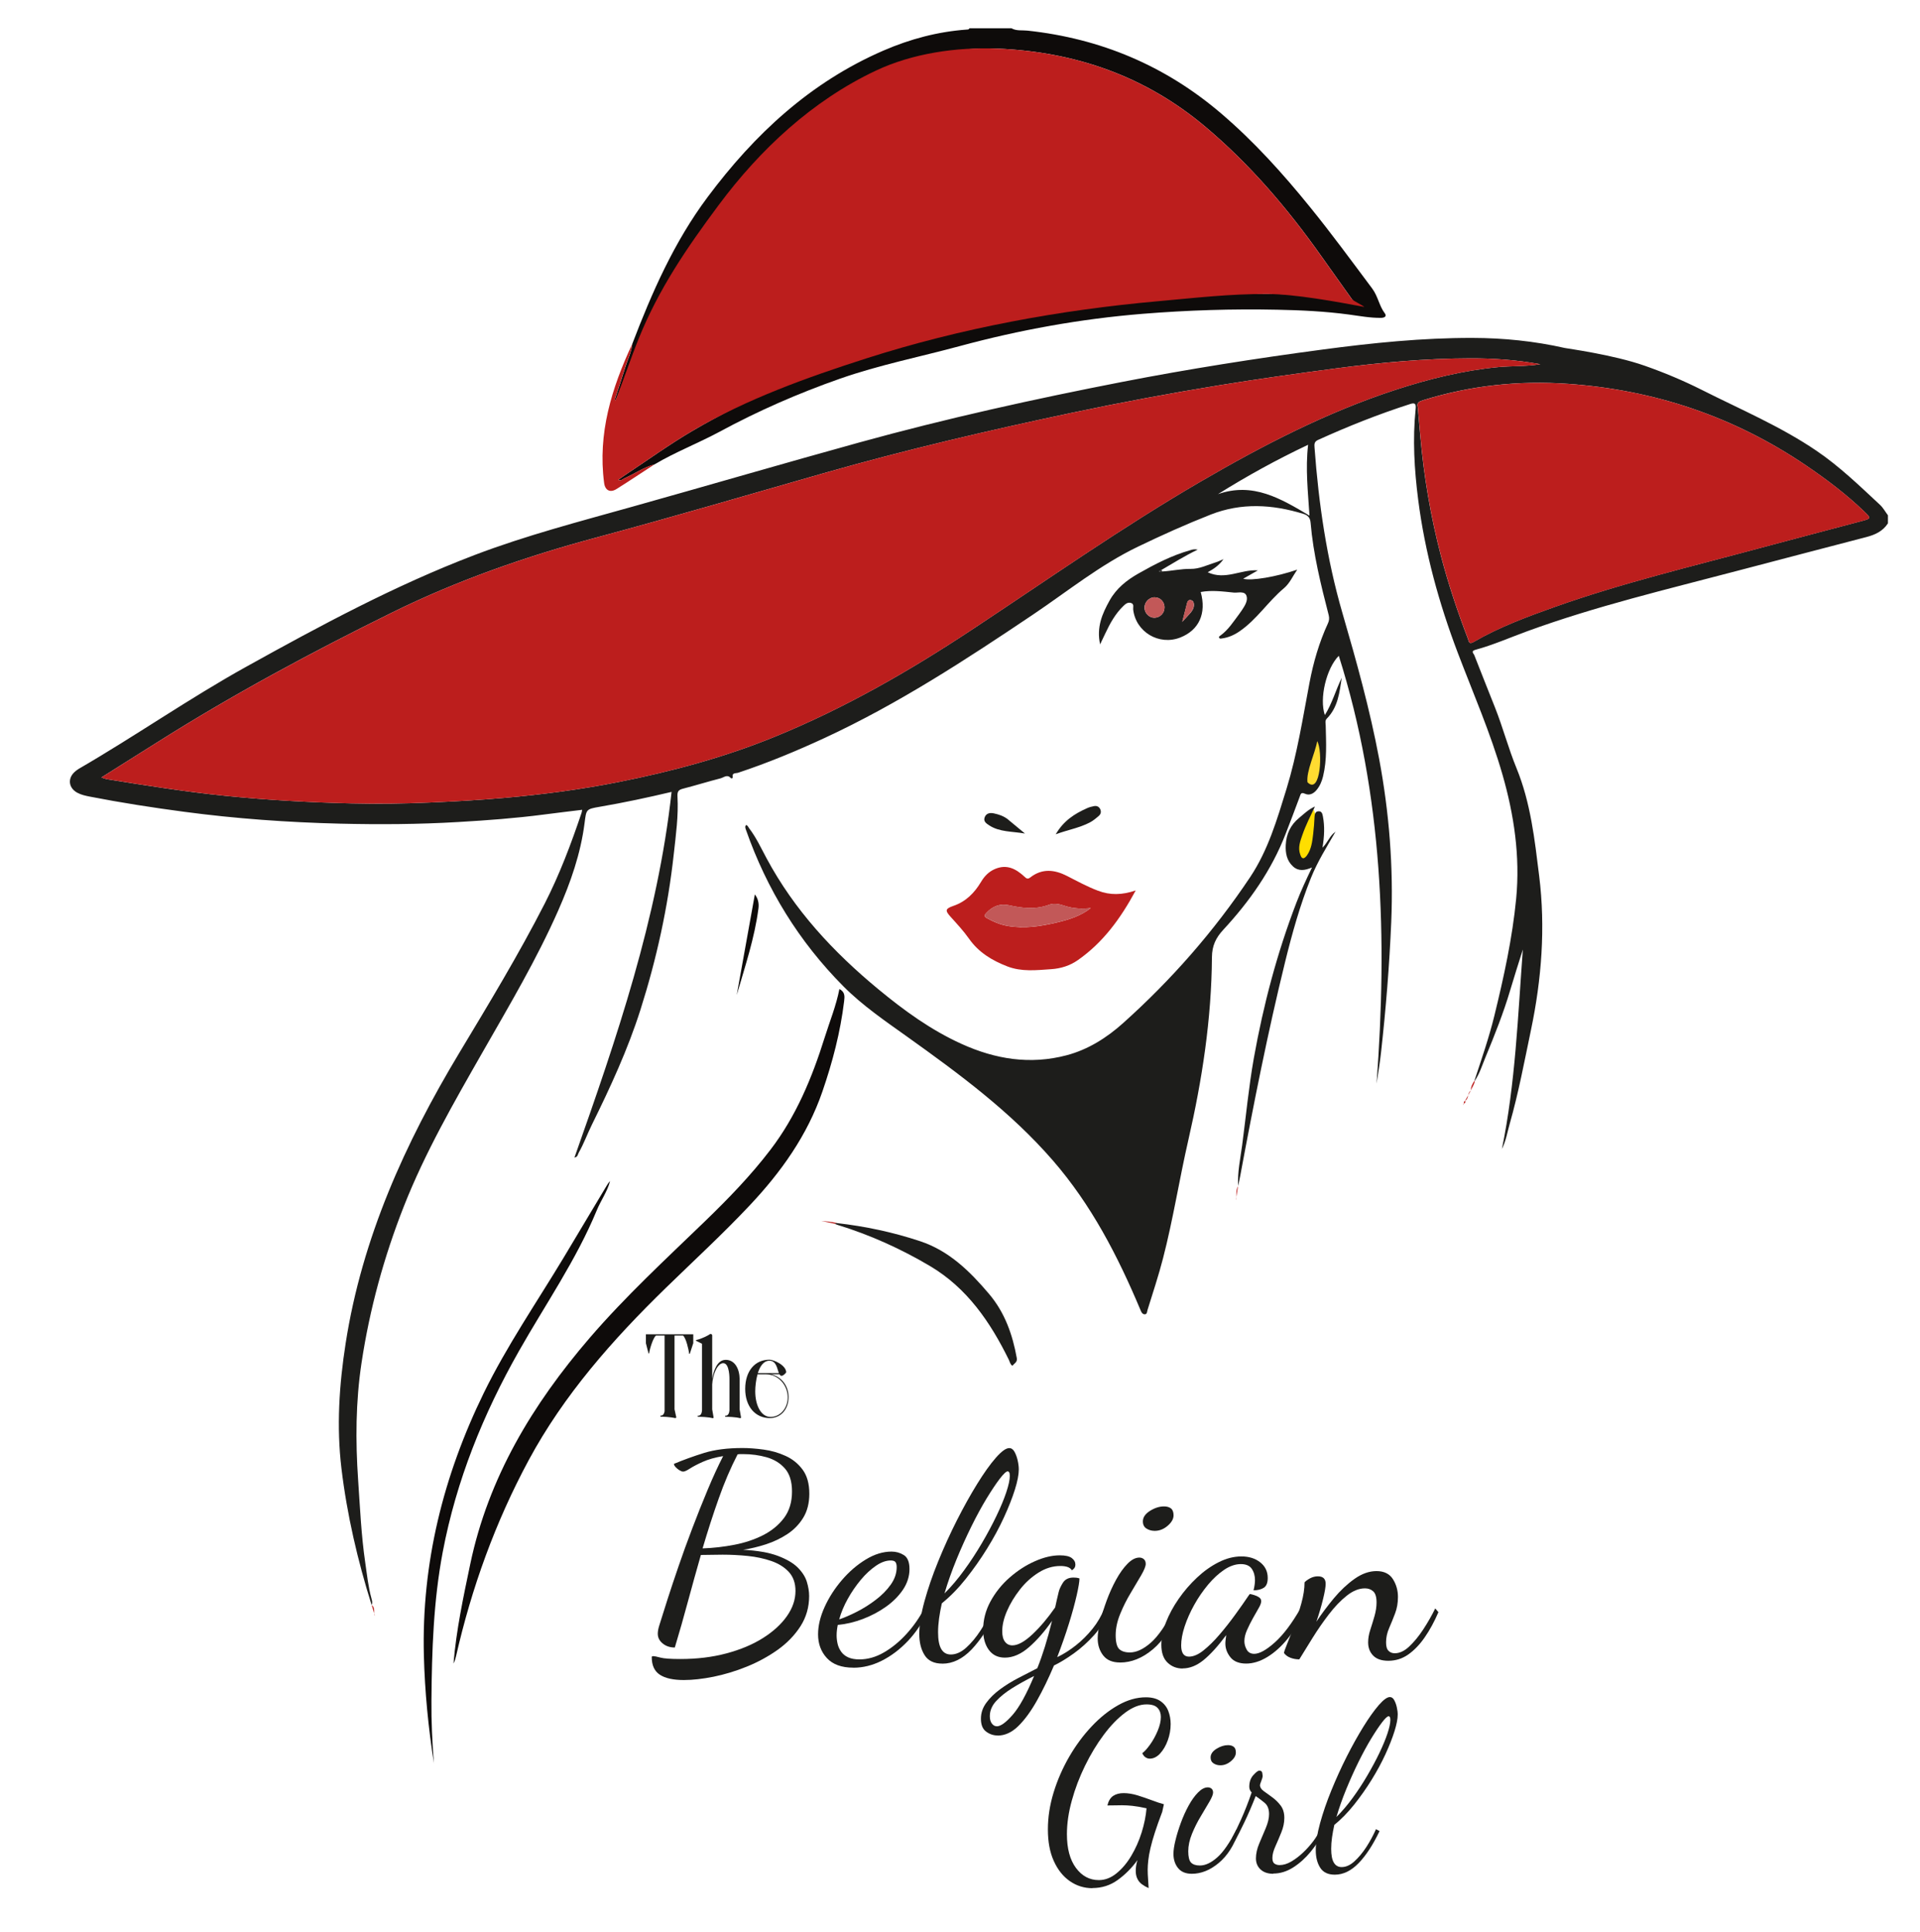 <svg viewBox="219.262 94.362 403.677 406.276" id="a" xmlns="http://www.w3.org/2000/svg" style="max-height: 500px" width="403.677" height="406.276"><g stroke-width="0" id="deeditor_bgCarrier">
    <rect fill="#ffffff" rx="0" height="601" width="847" y="-3" x="-3" id="dee_c_e"/>
  </g><defs fill="#000000"><style>.b{fill:#c25858;}.c{fill:#ffdb31;}.d{fill:#0e0b0a;}.e{fill:#bc1e1d;}.f{fill:#ffde00;}.g{fill:#1d1d1b;}</style></defs><path fill="#000000" d="M493.04,275.15c1.52,.01,1.78-1.18,2.22-1.95,.19-.38,.33-.75,.43-1.14,.5-2.07,.15-4.04,.17-6.07,.02-.34-.3-.93-.34-1.42-.36,.5-.71,.99-1.02,1.49-1.46,2.34-2.83,4.69-3.05,7.08-.09,.87,.25,1.98,1.59,2.01Z" class="f"/><path fill="#000000" d="M494.04,259.75c3.82,1.72,3.69-10.49,2.25-10.49-.44,2.42-3.01,7.98-2.25,10.49Z" class="c"/><g><path fill="#000000" d="M365.02,374.92v1.88l-.73,2.23h-.13c-.1-.85-.66-3.33-1.29-3.83h-1.79v15.51l.38,1.73-.2,.13s-1.16-.3-3.15-.3v-.23s.68,.18,.88-.9v-15.94h-1.81c-.63,.5-1.34,2.91-1.44,3.76h-.13l-.55-2.15v-1.88h9.96Z" class="g"/><path fill="#000000" d="M369,384.29c.3-1.68,1.03-3.98,2.85-3.98,1.97,0,2.92,2,2.92,4.11v6.31l.3,1.73-.15,.13s-.91-.3-3.2-.3v-.23s.81,.2,.91-1.15v-6.49s.08-3.41-1.31-3.41c-1.24,0-2.22,2.43-2.32,4.48v5.24l.3,1.73-.15,.13s-.91-.3-3.2-.3v-.23s.83,.2,.91-1.15v-13.98l-1.26-.63v-.15c1.21-.25,2.7-1.05,2.9-1.23,.15-.13,.5-.03,.5,.25v9.12Z" class="g"/><path fill="#000000" d="M385.06,388.18c-.03,2.66-1.74,4.38-3.93,4.38-3.05,0-5.19-2.41-5.19-6.14s2.02-6.14,5.09-6.14c.93,0,3.5,1.15,3.53,2.66-.23,.33-.66,.73-.98,.73-.2,0-.33-.13-.43-.33h-1.82c2.12,.45,3.73,2.31,3.73,4.84Zm-7.01-1.25c0,2.86,1.16,5.39,3.25,5.39,1.94,0,3.58-1.75,3.58-4.13,0-2.56-1.97-4.84-4.59-4.84h-1.76c-.33,1.2-.48,2.56-.48,3.58Zm.55-3.83h4.41c-.35-.93-.53-2.61-1.97-2.61-1.21,0-1.99,1.15-2.45,2.61Z" class="g"/><path fill="#000000" d="M363.04,447.64c-2.23,0-3.91-.37-5.05-1.12-1.14-.75-1.7-1.98-1.7-3.72,0-.12,.1-.18,.3-.18,.28,0,.79,.1,1.52,.3,.73,.2,2.13,.3,4.2,.3,3.49,0,6.71-.39,9.67-1.18,2.96-.79,5.52-1.86,7.69-3.23,2.17-1.37,3.85-2.91,5.05-4.62,1.2-1.71,1.79-3.48,1.79-5.29,0-1.65-.47-2.98-1.4-3.99-.93-1.01-2.16-1.77-3.68-2.3-1.52-.52-3.17-.88-4.96-1.06-1.78-.18-3.55-.27-5.29-.27-.77,0-1.55,.01-2.34,.03-.79,.02-1.53,.03-2.22,.03-.93,3.26-1.85,6.55-2.74,9.85-.89,3.3-1.8,6.51-2.74,9.61-1.01,0-1.86-.28-2.55-.85-.69-.56-1.03-1.25-1.03-2.05,0-.48,.1-1.05,.3-1.69,.2-.64,.38-1.23,.55-1.75,.24-.81,.67-2.15,1.28-4.05,.61-1.89,1.35-4.11,2.22-6.65,.87-2.54,1.83-5.2,2.89-7.98,1.05-2.78,2.14-5.5,3.25-8.16,1.11-2.66,2.2-5.02,3.25-7.07-1.7,.28-3.13,.69-4.29,1.21-1.16,.52-2.06,1-2.71,1.42-.65,.42-1.12,.63-1.4,.63-.2,0-.46-.09-.76-.27-.3-.18-.58-.4-.82-.66-.24-.26-.36-.49-.36-.7,2.03-.85,4.14-1.61,6.35-2.3,2.21-.68,4.9-1.03,8.06-1.03,1.34,0,2.82,.11,4.44,.33,1.62,.22,3.16,.66,4.62,1.33,1.46,.66,2.65,1.63,3.59,2.9,.93,1.27,1.4,2.95,1.4,5.05,0,1.97-.43,3.66-1.28,5.05-.85,1.39-1.97,2.54-3.34,3.44-1.38,.91-2.88,1.62-4.5,2.15-1.62,.52-3.22,.91-4.8,1.15,3,.16,5.42,.58,7.27,1.27,1.84,.69,3.24,1.5,4.2,2.45,.95,.95,1.59,1.94,1.92,2.99,.32,1.05,.49,2.05,.49,3.02,0,2.34-.61,4.45-1.82,6.35-1.22,1.89-2.82,3.55-4.8,4.96-1.99,1.41-4.16,2.59-6.51,3.54-2.35,.95-4.68,1.65-6.99,2.12-2.31,.46-4.38,.69-6.2,.69Zm3.95-27.68c2.23-.08,4.45-.33,6.66-.76,2.21-.42,4.23-1.1,6.05-2.02,1.82-.93,3.29-2.14,4.41-3.63,1.11-1.49,1.67-3.34,1.67-5.56,0-2.09-.5-3.71-1.49-4.83-.99-1.13-2.27-1.91-3.83-2.36-1.56-.44-3.21-.67-4.96-.67h-.58c-.18,0-.38,.02-.58,.06-1.46,2.82-2.79,5.92-3.98,9.31-1.2,3.38-2.32,6.87-3.38,10.46Z" class="g"/><path fill="#000000" d="M398.67,445.04c-2.47,0-4.33-.68-5.56-2.02-1.24-1.35-1.85-3.01-1.85-4.99,0-1.81,.46-3.73,1.37-5.74,.91-2.01,2.13-3.91,3.65-5.68,1.52-1.77,3.19-3.21,5.02-4.32,1.82-1.11,3.63-1.66,5.41-1.66,.93,0,1.79,.24,2.58,.73s1.19,1.47,1.19,2.96-.46,2.97-1.37,4.32c-.91,1.35-2.11,2.55-3.59,3.6-1.48,1.05-3.1,1.9-4.86,2.57-1.76,.66-3.52,1.08-5.26,1.24-.08,.4-.14,.79-.18,1.15-.04,.36-.06,.71-.06,1.03,0,.6,.07,1.21,.21,1.81,.14,.6,.4,1.16,.76,1.66,.36,.5,.86,.9,1.49,1.18,.63,.28,1.41,.42,2.34,.42,1.74,0,3.47-.49,5.17-1.48,1.7-.99,3.28-2.29,4.74-3.9,1.46-1.61,2.7-3.38,3.71-5.32l.73,.54c-1.09,2.42-2.48,4.51-4.17,6.29-1.68,1.77-3.51,3.15-5.47,4.14-1.97,.99-3.96,1.48-5.99,1.48Zm-2.98-10.15c1.09-.36,2.33-.9,3.71-1.6,1.38-.7,2.71-1.54,3.98-2.51,1.28-.97,2.33-2.03,3.16-3.2,.83-1.17,1.25-2.4,1.25-3.69,0-.44-.08-.79-.24-1.03-.16-.24-.51-.36-1.03-.36-.97,0-2.01,.37-3.1,1.12-1.09,.75-2.15,1.72-3.16,2.93-1.01,1.21-1.93,2.54-2.74,3.99-.81,1.45-1.42,2.9-1.82,4.35Z" class="g"/><path fill="#000000" d="M417.4,444.19c-1.74,0-2.99-.59-3.74-1.78-.75-1.19-1.12-2.67-1.12-4.44,0-1.93,.36-4.23,1.09-6.89s1.69-5.46,2.89-8.4c1.2-2.94,2.5-5.81,3.92-8.61,1.42-2.8,2.84-5.35,4.26-7.65,1.42-2.3,2.72-4.13,3.92-5.5,1.2-1.37,2.14-2.05,2.83-2.05,.45,0,.81,.25,1.1,.76,.28,.5,.51,1.11,.67,1.81,.16,.71,.24,1.34,.24,1.9,0,1.09-.27,2.51-.82,4.26-.55,1.75-1.32,3.71-2.31,5.86-.99,2.16-2.17,4.33-3.53,6.53-1.36,2.2-2.84,4.3-4.44,6.32-1.6,2.02-3.29,3.75-5.08,5.2-.24,1.09-.44,2.15-.58,3.17-.14,1.03-.21,2-.21,2.93,0,1.57,.22,2.74,.67,3.51,.45,.77,1.11,1.15,2.01,1.15,1.09,0,2.18-.48,3.25-1.45s2.09-2.19,3.04-3.66c.95-1.47,1.77-2.99,2.46-4.56l.91,.48c-1.62,3.42-3.39,6.13-5.29,8.13-1.91,1.99-3.95,2.99-6.14,2.99Zm.43-14.75c1.42-1.41,2.8-3.03,4.13-4.87,1.34-1.83,2.58-3.74,3.74-5.71,1.16-1.97,2.18-3.89,3.07-5.74,.89-1.85,1.58-3.51,2.07-4.99,.49-1.47,.73-2.61,.73-3.41,0-.4-.05-.67-.15-.79-.1-.12-.19-.18-.27-.18-.33,0-.88,.51-1.67,1.54-.79,1.03-1.71,2.41-2.77,4.14-1.05,1.73-2.13,3.71-3.22,5.92-1.09,2.22-2.14,4.53-3.13,6.95-.99,2.42-1.83,4.79-2.52,7.13Z" class="g"/><path fill="#000000" d="M429.02,459.3c-.89,0-1.7-.27-2.43-.82-.73-.54-1.09-1.44-1.09-2.69s.38-2.33,1.12-3.35c.75-1.03,1.71-1.97,2.89-2.84,1.18-.87,2.46-1.66,3.86-2.39s2.73-1.41,3.98-2.05c.57-1.41,1.1-2.93,1.61-4.56s1-3.43,1.49-5.41c-1.54,2.22-3.15,4.06-4.83,5.53-1.68,1.47-3.38,2.21-5.08,2.21-1.46,0-2.58-.54-3.38-1.63s-1.19-2.5-1.19-4.23c0-2.09,.52-4.09,1.55-5.98,1.03-1.89,2.38-3.57,4.04-5.02,1.66-1.45,3.42-2.59,5.29-3.41,1.86-.83,3.61-1.24,5.23-1.24,1.17,0,2.02,.19,2.52,.57,.51,.38,.76,.84,.76,1.36,0,.36-.1,.65-.3,.85-.2,.2-.34,.32-.43,.36-.2-.32-.51-.55-.91-.69-.41-.14-.91-.21-1.52-.21-1.58,0-3.11,.46-4.59,1.39-1.48,.93-2.79,2.12-3.92,3.57-1.13,1.45-2.04,2.95-2.71,4.5-.67,1.55-1,2.97-1,4.26,0,.97,.19,1.7,.58,2.21,.38,.5,.9,.76,1.55,.76,1.17,0,2.58-.78,4.23-2.33,1.64-1.55,3.23-3.43,4.77-5.65,.12-.56,.23-1.07,.33-1.51,.1-.44,.23-1.01,.4-1.69,.12-.56,.42-1.22,.88-1.96,.47-.75,1.21-1.12,2.22-1.12,.2,0,.41,.01,.61,.03,.2,.02,.43,.07,.67,.15,0,.65-.19,1.82-.58,3.54-.39,1.71-.93,3.71-1.64,5.98-.71,2.28-1.53,4.62-2.46,7.04,1.34-.64,2.64-1.47,3.92-2.48,1.28-1.01,2.44-2.17,3.5-3.48,1.05-1.31,1.88-2.73,2.49-4.26l.79,.6c-.61,1.81-1.58,3.47-2.92,4.96-1.34,1.49-2.77,2.78-4.29,3.87s-2.91,1.93-4.17,2.54c-1.14,2.7-2.33,5.17-3.59,7.4-1.26,2.24-2.56,4.02-3.92,5.35-1.36,1.33-2.81,1.99-4.35,1.99Zm-.18-1.93c.81,0,1.92-.8,3.31-2.39,1.4-1.59,2.91-4.32,4.53-8.19-1.62,.81-3.13,1.64-4.53,2.51-1.4,.87-2.54,1.78-3.44,2.75-.89,.97-1.34,2.03-1.34,3.2,0,.64,.14,1.16,.43,1.54,.28,.38,.63,.57,1.03,.57Z" class="g"/><path fill="#000000" d="M454.74,443.95c-1.58,0-2.76-.49-3.53-1.48-.77-.99-1.16-2.19-1.16-3.6,0-.93,.17-2.09,.52-3.51,.34-1.41,.8-2.89,1.37-4.44,.57-1.55,1.23-3.01,1.98-4.38,.75-1.37,1.55-2.49,2.4-3.35,.85-.87,1.68-1.3,2.49-1.3,.36,0,.68,.11,.94,.33,.26,.22,.4,.55,.4,1,0,.48-.31,1.27-.94,2.36-.63,1.09-1.37,2.34-2.22,3.75-.85,1.41-1.59,2.89-2.22,4.44-.63,1.55-.94,3.03-.94,4.44s.24,2.42,.73,2.9,1.24,.73,2.25,.73c1.38,0,2.85-.68,4.41-2.05,1.56-1.37,3.21-3.77,4.96-7.19l.55,.6c-1.18,3.47-2.87,6.12-5.08,7.98-2.21,1.85-4.51,2.78-6.9,2.78Zm7.3-27.68c-.65,0-1.23-.16-1.73-.48-.51-.32-.76-.83-.76-1.51,0-.85,.5-1.58,1.49-2.21,.99-.62,1.98-.94,2.95-.94,.61,0,1.09,.14,1.46,.42,.36,.28,.55,.77,.55,1.45,0,.77-.42,1.5-1.25,2.21-.83,.71-1.73,1.06-2.71,1.06Z" class="g"/><path fill="#000000" d="M467.93,445.22c-1.26,0-2.32-.41-3.19-1.24-.87-.83-1.31-2.08-1.31-3.78,0-1.45,.33-3.01,.97-4.68,.65-1.67,1.54-3.32,2.68-4.96,1.13-1.63,2.42-3.12,3.86-4.47,1.44-1.35,2.96-2.43,4.56-3.23,1.6-.81,3.19-1.21,4.77-1.21s2.9,.41,3.95,1.24c1.05,.83,1.58,1.92,1.58,3.29,0,1.01-.27,1.69-.82,2.05-.55,.36-1.27,.54-2.16,.54,.08-.32,.15-.67,.21-1.06,.06-.38,.09-.73,.09-1.06,0-.93-.22-1.72-.67-2.39-.45-.66-1.22-1-2.31-1s-2.29,.39-3.47,1.18c-1.18,.79-2.31,1.83-3.41,3.14-1.09,1.31-2.07,2.73-2.92,4.26-.85,1.53-1.52,3.04-2.01,4.53-.49,1.49-.73,2.82-.73,3.99,0,1.57,.55,2.36,1.64,2.36,.93,0,1.95-.43,3.04-1.3,1.09-.87,2.22-1.97,3.37-3.32,1.16-1.35,2.26-2.75,3.31-4.2,1.05-1.45,1.99-2.78,2.8-3.99,.16-.24,.26-.36,.3-.36,.24,.04,.56,.12,.94,.24,.38,.12,.72,.28,1,.48,.28,.2,.43,.46,.43,.79,0,.36-.18,.86-.55,1.48-.36,.62-.77,1.34-1.22,2.15-.45,.81-.85,1.62-1.22,2.45-.37,.83-.55,1.6-.55,2.33,0,.6,.16,1.2,.49,1.78,.32,.58,.85,.88,1.58,.88,1.09,0,2.53-.79,4.32-2.39,1.78-1.59,3.59-3.98,5.41-7.16l.61,.6c-.85,2.18-1.95,4.09-3.28,5.74-1.34,1.65-2.77,2.94-4.29,3.87-1.52,.93-3.01,1.39-4.47,1.39s-2.61-.44-3.31-1.33c-.71-.89-1.06-1.85-1.06-2.9,0-.24,.02-.51,.06-.82,.04-.3,.08-.61,.12-.94-1.74,2.34-3.33,4.09-4.77,5.26-1.44,1.17-2.91,1.75-4.41,1.75Z" class="g"/><path fill="#000000" d="M511.16,443.59c-1.42,0-2.48-.36-3.19-1.09-.71-.73-1.06-1.65-1.06-2.78,0-.85,.15-1.73,.46-2.66,.3-.93,.6-1.88,.88-2.87,.28-.99,.43-1.94,.43-2.87,0-1.13-.23-1.9-.7-2.33-.47-.42-1.04-.63-1.73-.63-1.26,0-2.53,.51-3.83,1.54-1.3,1.03-2.55,2.34-3.77,3.93-1.22,1.59-2.35,3.23-3.41,4.93-1.05,1.69-1.99,3.2-2.8,4.53-.65,0-1.27-.11-1.85-.33-.59-.22-1.04-.55-1.37-1,0-.2,.21-.83,.64-1.87,.43-1.05,.92-2.34,1.49-3.87,.57-1.53,1.07-3.1,1.52-4.71,.45-1.61,.67-3.08,.67-4.41,.24-.28,.63-.56,1.16-.85,.53-.28,1.07-.42,1.64-.42,1.09,0,1.64,.52,1.64,1.57,0,.65-.18,1.72-.55,3.23-.37,1.51-.83,3.09-1.4,4.74,1.09-1.65,2.32-3.29,3.68-4.93,1.36-1.63,2.81-2.99,4.35-4.08,1.54-1.09,3.08-1.63,4.62-1.63s2.73,.56,3.44,1.69c.71,1.13,1.06,2.38,1.06,3.75,0,1.25-.2,2.41-.61,3.48-.41,1.07-.82,2.1-1.25,3.08-.43,.99-.64,1.98-.64,2.99,0,.85,.17,1.44,.52,1.78,.34,.34,.78,.51,1.31,.51,1.01,0,2.03-.47,3.04-1.42,1.01-.95,2-2.15,2.95-3.6,.95-1.45,1.79-2.92,2.52-4.41l.67,.79c-.85,1.97-1.8,3.73-2.86,5.26-1.05,1.53-2.21,2.74-3.47,3.63-1.26,.89-2.66,1.33-4.2,1.33Z" class="g"/></g><g><path fill="#000000" d="M448.95,491.41c-1.74,0-3.32-.49-4.74-1.47-1.42-.98-2.55-2.39-3.38-4.23-.84-1.84-1.25-4.06-1.25-6.65s.4-5.15,1.2-7.77c.8-2.62,1.9-5.13,3.28-7.52,1.39-2.39,2.96-4.52,4.74-6.4,1.77-1.88,3.63-3.36,5.59-4.46s3.88-1.64,5.79-1.64c1.27,0,2.29,.27,3.06,.8,.77,.53,1.32,1.22,1.65,2.07s.5,1.77,.5,2.76c0,1.16-.2,2.3-.6,3.41-.4,1.11-.94,2.03-1.6,2.76-.67,.73-1.4,1.1-2.21,1.1-.27,0-.54-.08-.83-.25-.28-.17-.53-.46-.73-.9,.47-.33,1.01-.93,1.63-1.79,.62-.86,1.15-1.83,1.6-2.89,.45-1.06,.68-2.04,.68-2.94,0-.76-.22-1.39-.68-1.89s-1.23-.75-2.33-.75c-1.44,0-2.93,.58-4.49,1.74-1.55,1.16-3.06,2.71-4.51,4.66-1.45,1.94-2.76,4.11-3.93,6.5-1.17,2.39-2.1,4.83-2.78,7.32-.69,2.49-1.03,4.85-1.03,7.07,0,3.02,.63,5.39,1.9,7.1,1.27,1.71,2.87,2.56,4.81,2.56,1.3,0,2.54-.47,3.71-1.42,1.17-.95,2.21-2.17,3.11-3.69,.9-1.51,1.63-3.15,2.18-4.91,.55-1.76,.89-3.45,1.03-5.08-1.24-.27-2.24-.44-3.01-.52-.77-.08-1.49-.12-2.16-.12-.43,0-.89,0-1.38,.02-.48,.02-1.04,.02-1.68,.02,.23-.96,.64-1.63,1.23-2.02,.58-.38,1.31-.57,2.18-.57,.93,0,1.91,.16,2.93,.47,1.02,.32,2.01,.66,2.98,1.02,.97,.37,1.82,.65,2.56,.85l-.35,1.59c-.63,1.66-1.15,3.11-1.55,4.36-.4,1.25-.71,2.34-.93,3.29-.22,.95-.37,1.79-.45,2.52-.08,.73-.13,1.39-.13,1.99,0,.66,.03,1.31,.08,1.94,.05,.63,.09,1.28,.12,1.94-.53-.23-1.01-.51-1.43-.82-.42-.32-.74-.71-.95-1.17-.22-.47-.33-1-.33-1.59,0-.37,.02-.73,.08-1.1,.05-.37,.14-.76,.28-1.2-1.2,1.66-2.59,3.05-4.16,4.18-1.57,1.13-3.34,1.69-5.31,1.69Z" class="g"/><path fill="#000000" d="M469.84,488.38c-1.3,0-2.27-.41-2.91-1.22s-.95-1.8-.95-2.96c0-.76,.14-1.73,.43-2.89,.28-1.16,.66-2.38,1.13-3.66,.47-1.28,1.01-2.48,1.63-3.61,.62-1.13,1.28-2.05,1.98-2.76,.7-.71,1.39-1.07,2.05-1.07,.3,0,.56,.09,.78,.27,.22,.18,.33,.46,.33,.82,0,.4-.26,1.05-.78,1.94-.52,.9-1.13,1.93-1.83,3.09-.7,1.16-1.31,2.38-1.83,3.66-.52,1.28-.78,2.5-.78,3.66s.2,1.99,.6,2.39c.4,.4,1.02,.6,1.85,.6,1.14,0,2.35-.56,3.63-1.69,1.29-1.13,2.65-3.1,4.08-5.93l.45,.5c-.97,2.86-2.36,5.05-4.18,6.57-1.82,1.53-3.72,2.29-5.69,2.29Zm6.01-22.81c-.53,0-1.01-.13-1.43-.4-.42-.27-.63-.68-.63-1.25,0-.7,.41-1.3,1.23-1.82,.82-.51,1.63-.77,2.43-.77,.5,0,.9,.12,1.2,.35,.3,.23,.45,.63,.45,1.2,0,.63-.34,1.24-1.03,1.82-.69,.58-1.43,.87-2.23,.87Z" class="g"/><path fill="#000000" d="M486.98,488.38c-1.14,0-2.03-.3-2.68-.9s-.98-1.38-.98-2.34,.23-2.04,.7-3.14c.47-1.1,.93-2.18,1.38-3.26,.45-1.08,.68-2.05,.68-2.91,0-1.06-.31-1.85-.93-2.37-.62-.51-1.25-.99-1.88-1.42-.77,1.96-1.57,3.82-2.41,5.58-.84,1.76-1.52,3.09-2.05,3.98l-.45-.85c.47-.86,1.08-2.12,1.83-3.79,.75-1.66,1.5-3.55,2.23-5.68-.33-.33-.5-.73-.5-1.2,0-1,.28-1.81,.85-2.44,.57-.63,.99-.95,1.25-.95,.37,0,.58,.16,.63,.47,.05,.32,.08,.56,.08,.72s-.09,.49-.28,.97c-.18,.48-.28,.77-.28,.87,0,.47,.26,.89,.78,1.27,.52,.38,1.11,.81,1.78,1.29,.67,.48,1.26,1.06,1.78,1.74,.52,.68,.78,1.55,.78,2.61,0,1-.21,2.01-.63,3.04-.42,1.03-.83,2.01-1.25,2.94-.42,.93-.63,1.74-.63,2.44,0,.6,.15,1,.45,1.2s.65,.3,1.05,.3c.8,0,1.63-.25,2.48-.75,.85-.5,1.68-1.13,2.48-1.89,.8-.76,1.52-1.57,2.16-2.42,.63-.85,1.1-1.64,1.4-2.37l.65,.5c-.63,1.39-1.5,2.76-2.61,4.11-1.1,1.34-2.33,2.45-3.68,3.31-1.35,.86-2.75,1.29-4.18,1.29Z" class="g"/><path fill="#000000" d="M499.91,488.57c-1.44,0-2.46-.49-3.08-1.47s-.93-2.2-.93-3.66c0-1.59,.3-3.49,.9-5.68,.6-2.19,1.39-4.5,2.38-6.92,.99-2.42,2.06-4.79,3.23-7.1,1.17-2.31,2.34-4.41,3.51-6.3,1.17-1.89,2.25-3.4,3.23-4.53,.99-1.13,1.76-1.69,2.33-1.69,.37,0,.67,.21,.9,.62,.23,.42,.42,.91,.55,1.49,.13,.58,.2,1.1,.2,1.57,0,.9-.23,2.07-.68,3.51-.45,1.44-1.09,3.06-1.9,4.83-.82,1.78-1.79,3.57-2.91,5.38-1.12,1.81-2.34,3.54-3.66,5.2-1.32,1.66-2.71,3.09-4.18,4.28-.2,.9-.36,1.77-.48,2.61-.12,.85-.18,1.65-.18,2.42,0,1.29,.18,2.26,.55,2.89,.37,.63,.92,.95,1.65,.95,.9,0,1.8-.4,2.68-1.2s1.72-1.8,2.51-3.01c.78-1.21,1.46-2.47,2.03-3.76l.75,.4c-1.34,2.82-2.79,5.06-4.36,6.7-1.57,1.64-3.26,2.47-5.06,2.47Zm.35-12.15c1.17-1.16,2.31-2.5,3.41-4.01,1.1-1.51,2.13-3.08,3.08-4.71,.95-1.63,1.8-3.2,2.53-4.73,.73-1.53,1.3-2.9,1.7-4.11,.4-1.21,.6-2.15,.6-2.81,0-.33-.04-.55-.12-.65-.08-.1-.16-.15-.23-.15-.27,0-.73,.42-1.38,1.27s-1.41,1.98-2.28,3.41c-.87,1.43-1.75,3.06-2.66,4.88-.9,1.83-1.76,3.74-2.58,5.73-.82,1.99-1.51,3.95-2.08,5.88Z" class="g"/></g><g><path fill="#000000" d="M616.17,204.45c-1.06,1.63-2.69,2.37-4.49,2.84-8.99,2.35-17.99,4.69-26.98,7.06-14.87,3.92-29.85,7.46-44.32,12.74-3.64,1.33-7.19,2.9-10.93,3.92-1.03,.28-.34,.78-.21,1.14,1.43,3.67,2.9,7.34,4.35,11,1.66,4.19,2.81,8.58,4.51,12.73,2.99,7.3,3.82,15,4.77,22.66,1.35,10.89,.52,21.72-1.73,32.45-1.38,6.58-2.61,13.2-4.46,19.68-.5,1.77-.79,3.61-1.64,5.29,2.84-13.83,3.35-27.9,4.4-41.94-.89,2.84-1.81,5.68-2.65,8.53-1.43,4.84-3.3,9.52-5.23,14.19-.69,1.66-1.21,3.4-2.24,4.91v-.06l-.06,.02c1.49-4.53,3.06-9.03,4.19-13.66,1.99-8.14,3.79-16.33,4.59-24.67,.84-8.86-.44-17.55-2.9-26.09-2.51-8.72-6.14-17.04-9.36-25.5-3.97-10.45-6.93-21.17-8.35-32.27-.81-6.33-1.19-12.68-.53-19.05,.11-1.06-.1-1.39-1.15-1.05-6.61,2.12-13.05,4.68-19.37,7.55-.82,.37-.79,.9-.74,1.59,.87,11.8,2.56,23.46,5.88,34.86,2.94,10.1,5.76,20.23,7.7,30.58,2.12,11.34,3.03,22.77,2.55,34.31-.39,9.19-1.13,18.35-2.15,27.49-.24,2.18-.6,4.35-.94,6.53,2.28-30.44,1.37-60.6-7.94-89.97-2.62,2.65-4.13,8.98-2.93,12.47,1.53-2.44,2.29-5.25,3.55-7.84-.47,3.07-.78,6.19-3.13,8.57-.44,.45-.25,.98-.24,1.47,.08,3.58,.3,7.17-.56,10.7-.26,1.06-.68,2.06-1.4,2.9-.64,.75-1.48,1.15-2.4,.74-.85-.38-.9,.08-1.11,.65-.96,2.6-1.95,5.19-2.95,7.77-2.95,7.63-7.57,14.2-13.1,20.17-1.57,1.7-2.38,3.35-2.4,5.79-.09,12.98-2.05,25.74-4.95,38.39-1.9,8.27-3.2,16.68-5.33,24.91-.94,3.66-2.14,7.25-3.26,10.86-.11,.35-.07,.99-.67,.92-.5-.06-.68-.58-.86-1.01-4.74-11.27-10.28-22.02-18.42-31.39-8.89-10.23-19.65-18.16-30.57-25.96-4.65-3.32-9.41-6.56-13.45-10.63-9.32-9.39-16.08-20.39-20.45-32.85-.13-.36-.29-.72,.04-1.07,0,.01,0,.04,.02,.04,.35,.11,.42,.45,.61,.69,1.49,1.94,2.5,4.16,3.65,6.29,5.83,10.87,14.01,19.69,23.48,27.52,5.44,4.5,11.08,8.6,17.53,11.52,7.1,3.22,14.42,4.41,22.09,2.38,4.54-1.2,8.47-3.72,11.84-6.74,10.18-9.12,19.14-19.34,26.73-30.71,3.79-5.68,5.67-12.15,7.65-18.57,2.24-7.29,3.41-14.82,4.83-22.3,.82-4.31,2.03-8.49,3.87-12.48,.27-.58,.33-1.09,.17-1.74-1.65-6.41-3.25-12.84-3.81-19.46-.09-1.04-.59-1.57-1.57-1.86-6.5-1.98-12.97-2.37-19.44,.17-5.18,2.04-10.25,4.32-15.27,6.74-7.99,3.84-14.83,9.41-22.12,14.31-14.08,9.47-28.28,18.74-43.75,25.91-5.96,2.76-12.01,5.27-18.25,7.34-.4,.13-1.3-.07-1.1,.91,.05,.27-.3,.31-.39,.21-.75-.89-1.49-.13-2.16,.04-2.65,.68-5.27,1.5-7.92,2.18-.96,.25-1.19,.61-1.14,1.63,.23,4.06-.34,8.1-.78,12.12-1.22,11.15-3.61,22.05-7.01,32.75-2.66,8.36-6.33,16.3-10.2,24.14-.96,1.94-1.69,3.99-2.76,5.87-.21,.37-.2,.96-.91,1.05,8.88-25.12,17.5-50.26,20.42-76.89-4.89,1.16-10,2.26-15.15,3.14-2.88,.49-2.77,.56-3.15,3.47-.82,6.39-2.93,12.43-5.52,18.3-4.56,10.35-10.34,20.06-15.94,29.87-6.02,10.54-12.08,21.07-16.54,32.4-4.18,10.63-7.18,21.58-8.88,32.85-1.24,8.19-1.29,16.43-.72,24.69,.4,5.79,.65,11.58,1.49,17.32,.37,2.54,.63,5.09,1.31,7.57,.12,.45,.27,.91,.03,1.37h0c-2.94-9.39-5.17-18.96-6.34-28.72-1.05-8.8-.48-17.58,.89-26.34,3.45-22.11,12.46-42.04,23.9-61.06,6.21-10.33,12.46-20.64,17.95-31.38,3.13-6.13,5.55-12.55,7.74-19.06,.06-.17,.07-.35,.13-.65-2.76,.34-5.43,.65-8.09,1-5.97,.78-11.98,1.22-17.99,1.57-8.29,.49-16.6,.54-24.9,.34-10.96-.27-21.88-1.05-32.74-2.5-6.62-.88-13.21-1.9-19.76-3.18-.93-.18-1.86-.38-2.7-.84-1.79-.99-2.04-2.97-.53-4.35,.28-.25,.58-.49,.91-.68,11.9-6.9,23.18-14.79,35.22-21.47,15.56-8.64,31.23-17.08,47.92-23.45,10.86-4.14,22.11-7.06,33.29-10.2,15.91-4.46,31.76-9.1,47.69-13.5,18.22-5.03,36.67-9.11,55.22-12.72,13.98-2.72,28.05-4.93,42.17-6.81,10.44-1.39,20.91-2.46,31.45-2.44,6.55,.01,13.05,.67,19.46,2.12,.4,.1,10.16,1.4,16.78,3.73,4.13,1.45,8.16,3.14,12.07,5.11,8.1,4.09,16.48,7.63,24.03,12.76,4.88,3.31,9.09,7.4,13.38,11.39,.66,.62,1.11,1.46,1.66,2.19v1.7Zm-73.05-33.5c-5.14-.93-9.92-1.25-14.69-1.24-9.48,.02-18.91,.88-28.31,2.12-8.16,1.07-16.3,2.21-24.42,3.53-10.44,1.7-20.85,3.64-31.2,5.83-17.48,3.7-34.87,7.76-52.04,12.67-15.9,4.55-31.77,9.22-47.74,13.51-14.79,3.97-29.19,8.98-42.95,15.76-16.91,8.33-33.5,17.24-49.43,27.31-3.87,2.45-7.75,4.88-11.77,7.41,.53,.16,.87,.31,1.22,.37,8.26,1.33,16.52,2.65,24.86,3.49,8.82,.89,17.67,1.38,26.52,1.59,5.45,.13,10.91,.06,16.36-.18,5.26-.22,10.51-.52,15.75-.98,8.06-.71,16.07-1.75,24.01-3.33,11.25-2.23,22.28-5.19,32.9-9.54,14.62-5.97,28.22-13.78,41.35-22.46,15.95-10.54,31.58-21.54,48.13-31.17,13.11-7.63,26.52-14.58,41.01-19.31,7.02-2.29,14.16-4.06,21.54-4.77,2.83-.28,5.68-.1,8.9-.61Zm-25.78,9.02c.19,2.11,.36,4.07,.53,6.04,.75,8.54,2.18,16.96,4.35,25.26,1.55,5.92,3.48,11.71,5.67,17.42,.19,.51,.18,1.25,1.18,.67,5.38-3.13,11.19-5.28,17.03-7.36,14.21-5.06,28.88-8.53,43.42-12.46,7.06-1.91,14.15-3.74,21.22-5.63,1.94-.52,1.94-.58,.46-2-3.76-3.61-7.91-6.75-12.22-9.67-15.12-10.26-31.88-15.9-50.1-17.17-10.28-.72-20.42,.35-30.3,3.41-.85,.26-1.56,.53-1.25,1.48Zm-22.76,22.82c-.31-4.99-.88-9.84-.29-14.9-6.6,3.12-12.83,6.55-18.95,10.38,7.36-2.58,13.22,.94,19.24,4.52Zm-.42,56.07c2.79,2.77,3.24-6.66,2.04-8.65-.41,2.48-2.34,6.35-2.04,8.65Z" class="g"/><path fill="#000000" d="M352.18,166.72c4.16-10.88,8.81-21.48,15.86-30.92,9.87-13.23,21.61-24.15,36.98-30.81,5.59-2.42,11.4-3.97,17.49-4.41,.23-.02,.48,.01,.57-.28h8.83c1.05,.61,2.25,.38,3.37,.5,15.36,1.65,28.94,7.36,40.68,17.38,6.94,5.92,12.99,12.64,18.72,19.71,4.53,5.58,8.76,11.36,13.06,17.11,1.26,1.68,1.47,3.65,2.67,5.24,.49,.65-.07,.95-.78,.96-2.29,.03-4.53-.4-6.78-.7-4.99-.67-10.01-.91-15.03-1.01-9.44-.2-18.88,.1-28.29,.86-13.05,1.06-25.89,3.38-38.52,6.8-8.39,2.27-16.95,3.97-25.17,6.85-8.69,3.05-17.12,6.73-25.22,11.11-4.52,2.44-9.34,4.29-13.76,6.91-2.27,.6-4.17,1.97-6.27,2.9-.42,.19-.8,.65-1.36,.35,.49-.34,.94-.67,1.41-.98,4.74-3.13,9.34-6.47,14.24-9.34,11.37-6.67,23.49-11.75,36.05-15.77,19.87-6.35,40.22-10.38,61.01-12.23,7.89-.7,15.81-.79,23.73-.77,5.91,.02,11.84,.26,17.68,1.35,.13,.16,.28,.21,.46,.07l-.27-.28c-2.16-3.04-4.33-6.07-6.48-9.11-7.06-9.99-14.93-19.23-24.34-27.17-12.65-10.67-27.38-15.79-43.78-16.46-8.52-.35-16.61,1.52-24.33,5.17-13.36,6.31-23.8,15.99-32.5,27.68-6.84,9.2-12.05,19.38-17.65,29.32-2.13,3.79-4.13,7.65-5.82,11.93-.02-.36-.06-.46-.03-.54,.68-2.1,1.4-4.2,2.04-6.31,.51-1.7,1.35-3.31,1.55-5.11Z" class="d"/><path fill="#000000" d="M506.11,158.9c-5.84-1.09-14.53-2.7-20.45-2.72-7.91-.02-14.89,.8-22.78,1.51-20.79,1.85-41.55,5.66-61.42,12.02-12.56,4.02-25.22,8.57-36.59,15.24-4.89,2.87-9.5,6.21-14.24,9.34-.47,.31-.93,.64-1.41,.98,.57,.29,.94-.16,1.36-.35,2.11-.93,4.01-2.31,6.27-2.9-2.65,1.73-5.28,3.49-7.96,5.17-1.35,.85-2.41,.29-2.61-1.27-1.38-10.4,1.58-19.94,5.9-29.21-.2,1.8-1.04,3.4-1.55,5.11-.64,2.12-1.36,4.21-2.04,6.31-.03,.08,0,.18,.03,.54,1.69-4.27,3.33-9.19,4.97-13.22,4.18-10.3,9.93-18.78,16.77-27.97,8.7-11.69,19.67-21.95,33.03-28.26,7.72-3.65,17.01-4.99,25.53-4.64,16.4,.68,31.13,5.79,43.78,16.46,9.41,7.93,17.28,17.18,24.34,27.17,2.15,3.04,4.32,6.08,6.48,9.11-.06,.07,2.64,1.51,2.58,1.58Z" class="e"/><path fill="#000000" d="M395.74,302.33c1.23,.64,1.11,1.61,1,2.55-.78,6.51-2.44,12.82-4.57,19.01-3.17,9.22-8.7,16.96-15.34,24-5.65,6-11.71,11.57-17.6,17.31-11.15,10.86-21.41,22.46-28.82,36.22-7.01,13.03-12,26.84-15.28,41.26-.12,.51-.27,1.01-.52,1.48,.59-7.07,2.07-13.98,3.52-20.9,3.82-18.23,13.1-33.58,25.1-47.55,7.51-8.73,15.96-16.53,24.23-24.52,4.9-4.74,9.64-9.62,13.78-15.05,5.43-7.1,8.77-15.19,11.41-23.62,1.05-3.36,2.4-6.62,3.1-10.21Z" class="d"/><path fill="#000000" d="M458.04,281.61c-3.22,5.98-6.91,10.98-12.18,14.66-1.65,1.15-3.53,1.75-5.57,1.89-3.12,.21-6.22,.59-9.26-.59-3.2-1.24-6.02-2.95-8.02-5.8-1.17-1.66-2.56-3.15-3.92-4.66-1.19-1.33-1.05-1.68,.65-2.27,2.59-.89,4.4-2.72,5.76-5,.73-1.22,1.61-2.16,2.94-2.74,2.49-1.07,4.41-.05,6.17,1.57,.44,.41,.7,.64,1.27,.2,2.49-1.95,5.11-1.65,7.73-.31,2.15,1.1,4.26,2.26,6.53,3.11,2.48,.94,4.99,.93,7.91-.07Zm-9.44,3.7c-1.83,.18-3.58,.14-5.33-.42-1.08-.35-2.29-.7-3.36-.3-2.85,1.08-5.65,.77-8.52,.13-1.83-.41-3.45,.21-4.72,1.59-.32,.35-.7,.69,.09,1.13,1.38,.76,2.79,1.36,4.36,1.63,3.49,.61,6.89,.09,10.28-.71,2.56-.6,5.07-1.37,7.2-3.05Z" class="e"/><path fill="#000000" d="M463.67,214.53c1.98-.11,3.91-.57,5.91-.54,1.87,.03,3.57-.85,5.32-1.39,.44-.13,.85-.34,1.6-.65-.99,1.36-2.09,2.06-3.32,2.75,3.7,1.74,7.01-.65,10.55-.4-1.01,.58-2.03,1.15-3.09,1.76,1.72,.49,6.96-.4,11.36-1.91-.95,1.39-1.57,2.88-2.81,3.92-3.33,2.79-5.68,6.56-9.32,9.05-1.15,.79-2.34,1.31-3.73,1.5-.27,.04-.42,.08-.55-.14-.13-.22,.09-.35,.22-.44,1.69-1.21,2.77-2.94,3.99-4.56,.2-.26,.39-.53,.57-.81,.61-.92,1.31-2.01,.97-3-.38-1.11-1.78-.61-2.69-.7-2.29-.23-4.61-.55-6.94-.12,1.25,4.5-.35,8.02-4.3,9.57-4.48,1.76-9.37-1.18-9.9-5.91-.05-.46,.25-1.12-.44-1.35-.68-.22-1.19,.2-1.63,.64-1.7,1.64-2.8,3.66-3.79,5.76-.32,.67-.63,1.34-1.09,2.3-.8-3.63,.46-6.47,2.01-9.25,1.41-2.53,3.6-4.26,6.03-5.64,3.47-1.97,7.03-3.82,10.91-4.91,.41-.12,.81-.28,1.57-.12-2.8,1.34-5.2,2.87-7.67,4.3-.15,.08-.29,.16-.44,.25,.21,.27,.45,.12,.68,.04Zm4.1,10.65c.6-.65,1.22-1.29,1.8-1.96,.43-.5,.75-1.09,.71-1.78-.03-.44-.21-.84-.72-.89-.49-.05-.64,.32-.73,.69-.34,1.3-.67,2.61-1,3.91l-.05-.03v.06Zm-3.67-3.07c0-1.23-.93-2.16-2.12-2.15-1.13,0-2.13,1.08-2.09,2.23,.04,1.13,1,2.08,2.08,2.07,1.19-.02,2.13-.97,2.12-2.15Z" class="g"/><path fill="#000000" d="M310.51,465.22c-1.2-7.54-1.93-15.14-2.13-22.75-.49-19.42,4.09-37.77,12.59-55.18,4.85-9.93,11.12-19.04,16.8-28.48,3.05-5.07,6.07-10.15,9.11-15.23,.18-.31,.39-.6,.65-.86-.58,2.21-1.94,4.06-2.79,6.13-4.33,10.48-10.8,19.78-16.36,29.59-7.53,13.28-13.18,27.24-16.03,42.26-1.96,10.33-2.29,20.78-2.38,31.25-.04,4.43,.17,8.85,.53,13.27Z" class="d"/><path fill="#000000" d="M479.58,343.75c-.16-2.89,.46-5.72,.84-8.55,.81-6.11,1.38-12.26,2.46-18.34,2-11.18,4.89-22.12,8.97-32.74,.93-2.42,2.02-4.77,3.26-7.35-1.52,.66-2.83,.84-3.99-.21-1.34-1.22-1.61-2.85-1.53-4.53,.11-2.26,.99-4.18,2.79-5.66,1.04-.86,2.01-1.83,3.35-2.41-.94,1.98-1.93,3.92-2.64,5.97-.46,1.33-.98,2.66-.46,4.1,.13,.36,.27,.8,.66,.8,.25,0,.57-.33,.75-.58,.96-1.36,1.13-2.96,1.32-4.54,.15-1.21,.23-2.44,.29-3.66,.03-.59,.2-1.06,.84-1.09,.69-.03,.81,.56,.91,1.07,.4,2.1,.31,4.2-.09,6.59,1.17-1.18,1.56-2.58,2.72-3.34l.03-.04c-1.83,3.19-3.8,6.31-5.17,9.73-2.3,5.72-3.95,11.65-5.42,17.61-3.66,14.89-6.64,29.92-9.44,44.99-.14,.73-.3,1.46-.45,2.19h.02Z" class="g"/><path fill="#000000" d="M395.21,351.55c5.99,.68,11.86,1.93,17.56,3.83,6.05,2.02,10.42,6.32,14.43,11.06,3.33,3.93,4.95,8.55,5.84,13.5,.16,.87-.53,1.11-.92,1.62-.48-.3-.54-.84-.76-1.28-3.88-7.9-8.76-15.05-16.51-19.66-6.13-3.64-12.64-6.58-19.5-8.69-.22-.07-.43-.17-.64-.26,.17-.04,.33-.09,.49-.13Z" class="g"/><path fill="#000000" d="M441.22,269.81c1.68-2.9,4.02-4.35,6.59-5.5,.47-.21,.98-.35,1.48-.44,.56-.1,1.03,.1,1.29,.64,.26,.54,.12,1.05-.29,1.41-.6,.52-1.23,1.05-1.93,1.41-2.17,1.13-4.6,1.53-7.14,2.47Z" class="g"/><path fill="#000000" d="M374.16,303.59c1.27-7.05,2.54-14.11,3.81-21.16,.66,.88,.9,1.83,.75,2.99-.81,6.22-2.81,12.14-4.56,18.17Z" class="d"/><path fill="#000000" d="M434.76,269.64c-2.75-.48-5.29-.29-7.49-1.7-.68-.44-1.32-.88-.96-1.77,.34-.83,1.13-.94,1.92-.77,1.06,.23,2.09,.57,2.95,1.27,1.11,.9,2.21,1.83,3.58,2.97Z" class="g"/><path fill="#000000" d="M479.58,343.75h-.02c-.17,1.14-.35,2.28-.46,3.01,.3-.7-.19-1.96,.48-3.01Z" class="e"/><path fill="#000000" d="M395.21,351.55c-.16,.04-.33,.09-.49,.13-.93-.2-1.86-.39-2.79-.59,1.09,.14,2.2,.16,3.28,.45Z" class="e"/><path fill="#000000" d="M297.4,431.87h0c.9,.64,.28,1.79,.7,2.27l-.7-2.27Z" class="e"/><path fill="#000000" d="M528.5,323.66c-.4,.72-.8,1.44-1.2,2.16v.02c.85-.47,.4-1.67,1.22-2.16l-.02-.03Z" class="e"/><path fill="#000000" d="M529.27,321.61l.06-.02v.06c-.06,.76-.58,1.33-.83,2.01l.02,.03c-.05-.8,.32-1.45,.75-2.07Z" class="e"/><path fill="#000000" d="M527.01,326.42c.32-.08,.4-.28,.29-.57v-.02c-.24,.12-.3,.33-.27,.58v.02Z" class="e"/><path fill="#000000" d="M527.02,326.4c-.04,.06-.09,.12-.13,.18l.09,.07c.01-.07,.02-.15,.03-.23v-.02Z" class="e"/><path fill="#000000" d="M500.02,269.27l-.04-.03s.06,0,.06,0-.02,.04-.02,.04Z" class="d"/><path fill="#000000" d="M543.13,170.95c-3.22,.51-6.07,.33-8.9,.61-7.39,.72-14.52,2.48-21.54,4.77-14.48,4.72-27.9,11.68-41.01,19.31-16.55,9.63-32.18,20.63-48.13,31.17-13.13,8.68-26.74,16.49-41.35,22.46-10.63,4.34-21.66,7.31-32.9,9.54-7.94,1.57-15.96,2.62-24.01,3.33-5.24,.46-10.49,.75-15.75,.98-5.46,.23-10.91,.3-16.36,.18-8.86-.2-17.7-.7-26.52-1.59-8.34-.84-16.59-2.16-24.86-3.49-.36-.06-.7-.21-1.22-.37,4.02-2.53,7.9-4.96,11.77-7.41,15.94-10.07,32.52-18.97,49.43-27.31,13.75-6.78,28.16-11.78,42.95-15.76,15.98-4.29,31.84-8.96,47.74-13.51,17.18-4.92,34.56-8.98,52.04-12.67,10.36-2.19,20.76-4.12,31.2-5.83,8.12-1.32,16.26-2.46,24.42-3.53,9.4-1.23,18.83-2.09,28.31-2.12,4.77-.01,9.55,.31,14.69,1.24Z" class="e"/><path fill="#000000" d="M517.35,179.97c-.31-.96,.41-1.22,1.25-1.48,9.88-3.06,20.02-4.13,30.3-3.41,18.22,1.27,34.98,6.92,50.1,17.17,4.31,2.92,8.46,6.06,12.22,9.67,1.48,1.42,1.47,1.49-.46,2-7.07,1.89-14.15,3.72-21.22,5.63-14.54,3.93-29.21,7.4-43.42,12.46-5.84,2.08-11.65,4.23-17.03,7.36-1,.58-.99-.17-1.18-.67-2.19-5.71-4.12-11.51-5.67-17.42-2.17-8.29-3.6-16.72-4.35-25.26-.17-1.97-.35-3.94-.53-6.04Z" class="e"/><path fill="#000000" d="M503.53,157.32l.27,.28c-.18,.14-.33,.09-.46-.07l.19-.21Z" class="e"/><path fill="#000000" d="M448.6,285.3c-2.13,1.69-4.64,2.45-7.2,3.05-3.38,.79-6.79,1.31-10.28,.71-1.56-.27-2.97-.87-4.36-1.63-.79-.43-.41-.78-.09-1.13,1.27-1.38,2.89-1.99,4.72-1.59,2.87,.63,5.67,.94,8.52-.13,1.07-.4,2.27-.05,3.36,.3,1.75,.57,3.5,.61,5.33,.42Z" class="b"/><path fill="#000000" d="M464.1,222.11c0,1.18-.93,2.13-2.12,2.15-1.08,.02-2.05-.94-2.08-2.07-.04-1.16,.96-2.23,2.09-2.23,1.19,0,2.11,.93,2.12,2.15Z" class="b"/><path fill="#000000" d="M467.81,225.16c.33-1.31,.66-2.61,1-3.92,.1-.37,.25-.75,.73-.69,.52,.06,.7,.45,.72,.89,.04,.69-.28,1.27-.71,1.78-.58,.67-1.2,1.31-1.8,1.96l.05-.02Z" class="b"/><path fill="#000000" d="M463.67,214.53c-.23,.08-.47,.23-.68-.04,.15-.08,.29-.16,.44-.25l.24,.29Z" class="g"/><polygon fill="#000000" points="467.76 225.18 467.77 225.12 467.82 225.15 467.76 225.18" class="g"/></g></svg>